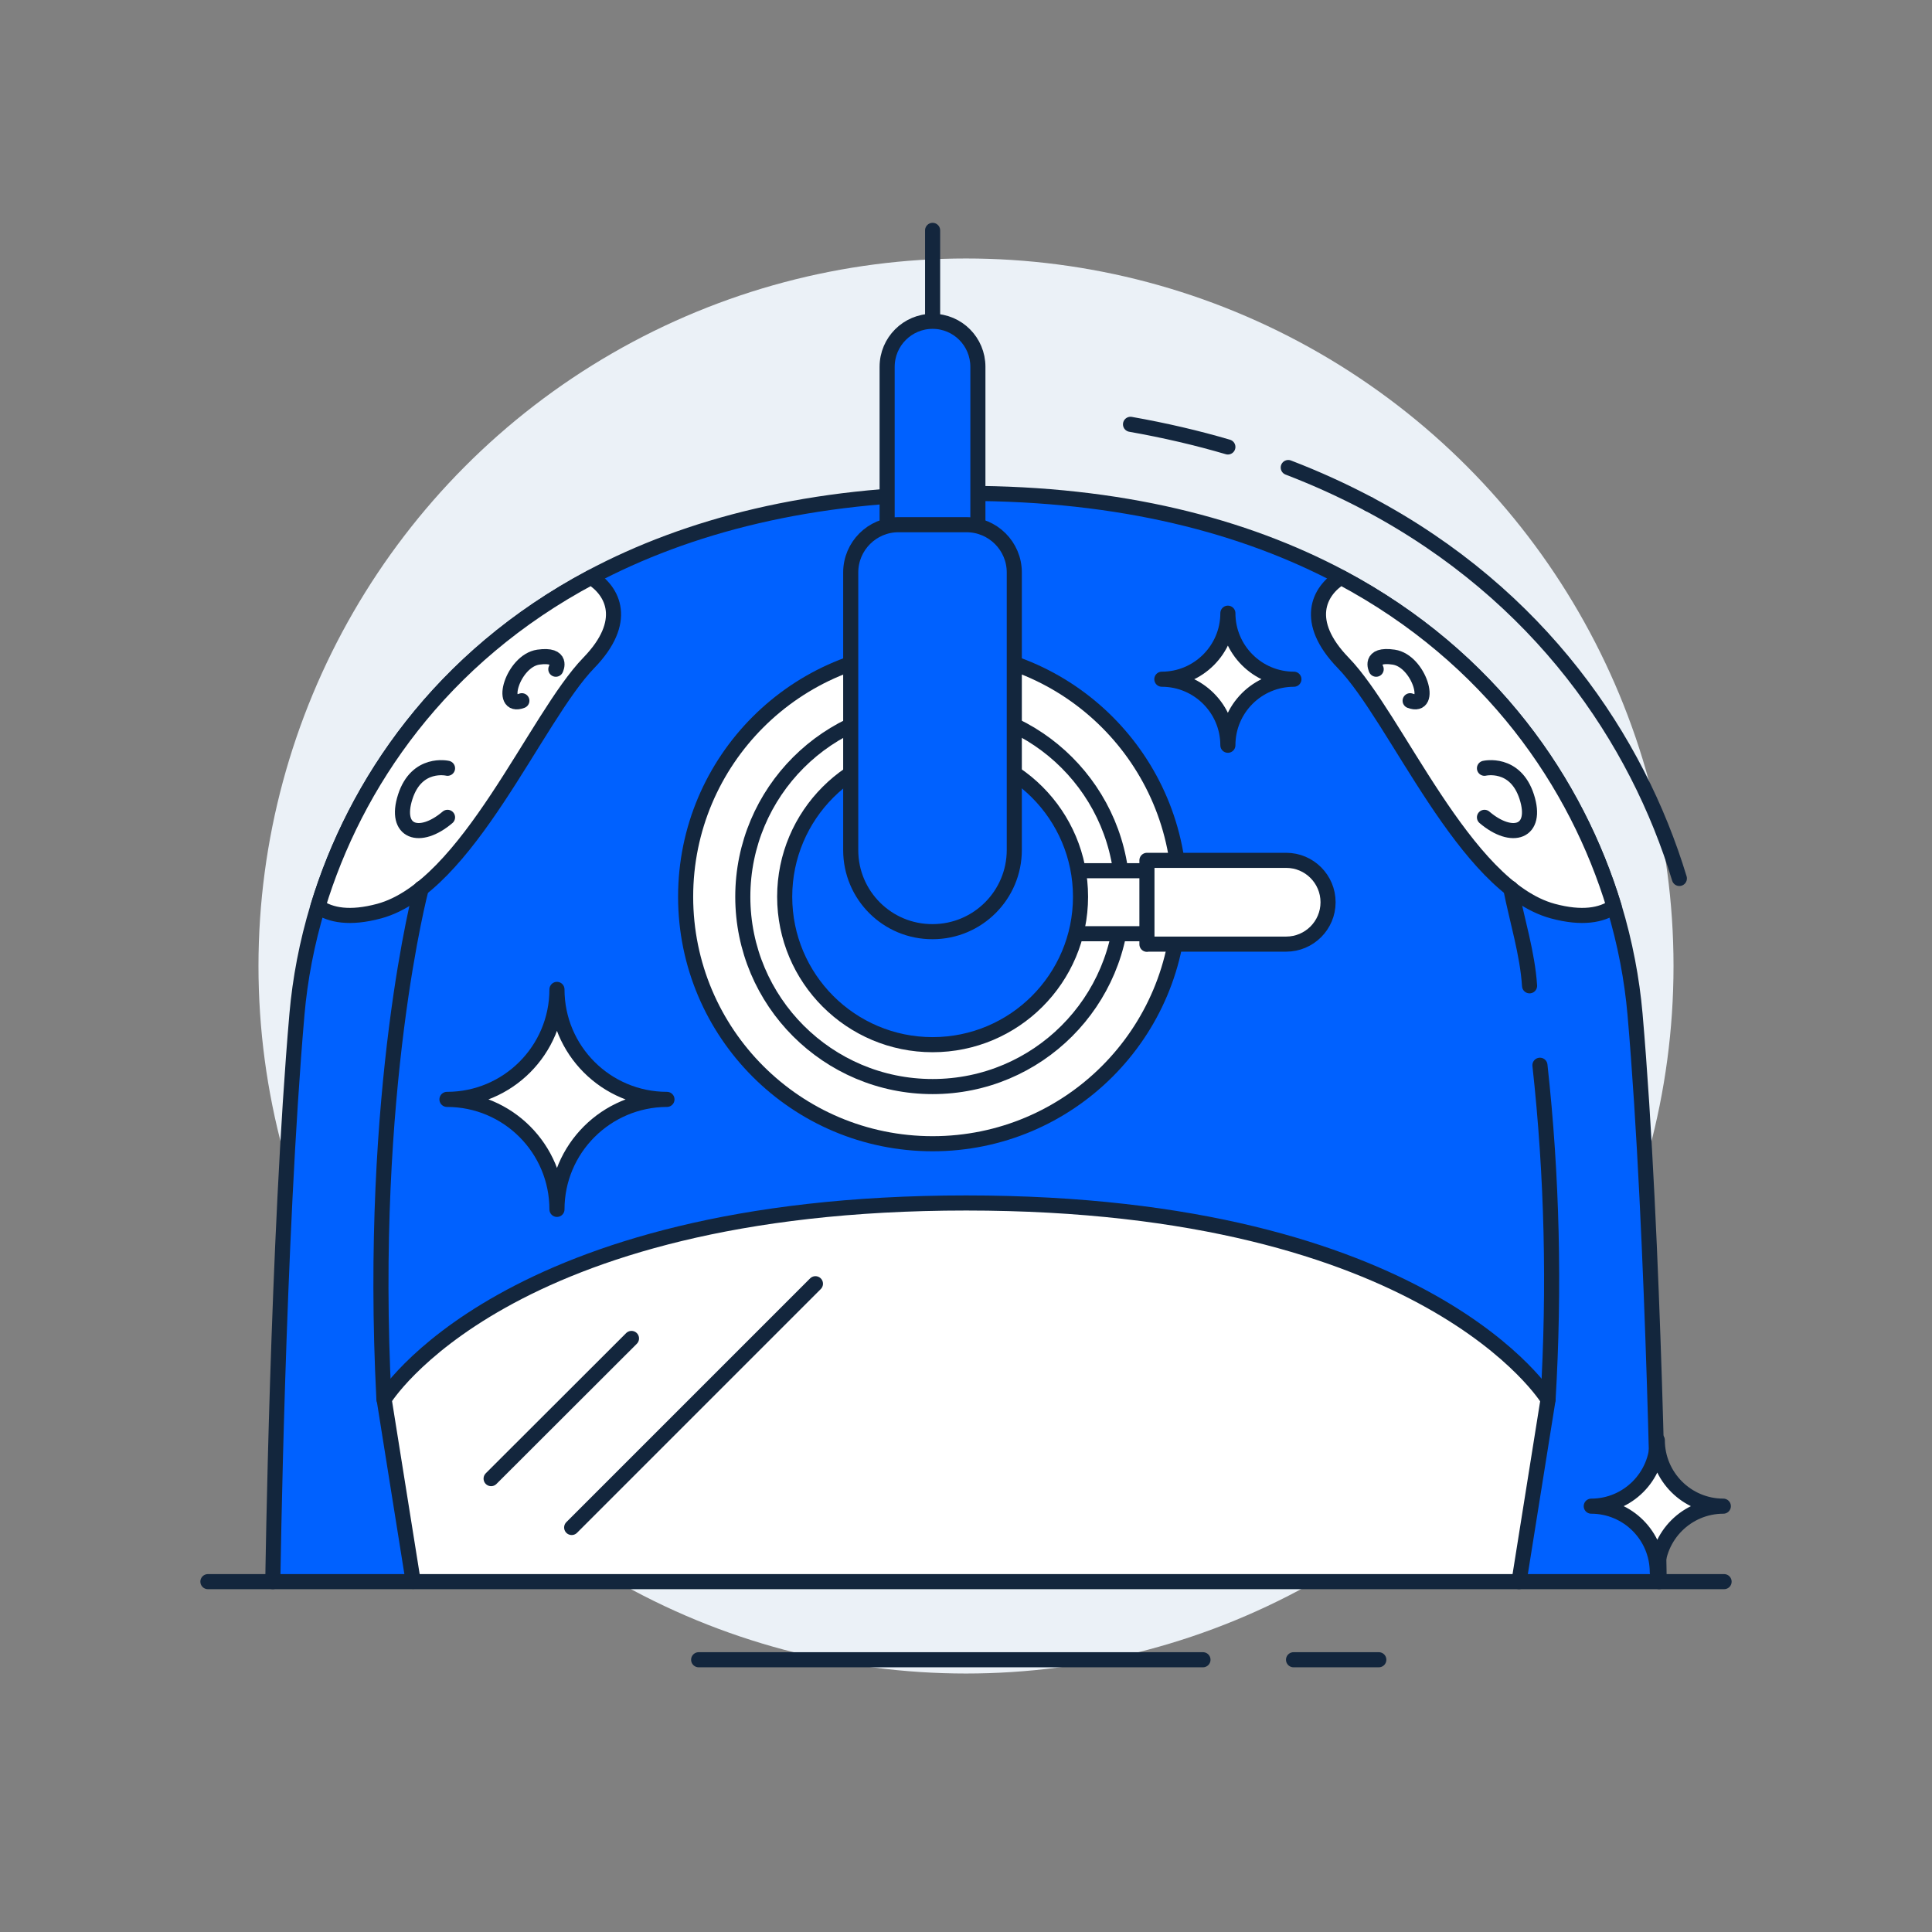 <?xml version="1.0" encoding="utf-8"?>
<!-- Generator: Adobe Illustrator 28.0.0, SVG Export Plug-In . SVG Version: 6.00 Build 0)  -->
<svg version="1.1" id="Layer_1" xmlns="http://www.w3.org/2000/svg" xmlns:xlink="http://www.w3.org/1999/xlink" x="0px" y="0px"
	 viewBox="0 0 1024 1024" style="enable-background:new 0 0 1024 1024;" xml:space="preserve">
<rect x="0" y="0" width="1024" height="1024" fill="#808080" stroke="none"/>
<style type="text/css">
	.st0{fill:#EBF1F7;}
	.st1{fill:#0061FF;stroke:#13263D;stroke-width:8;stroke-linecap:round;stroke-linejoin:round;stroke-miterlimit:10;}
	.st2{fill:#FFFFFF;stroke:#13263D;stroke-width:8;stroke-linecap:round;stroke-linejoin:round;stroke-miterlimit:10;}
	.st3{fill:none;stroke:#13263D;stroke-width:8;stroke-linecap:round;stroke-linejoin:round;stroke-miterlimit:10;}
	.st4{fill:#FFFFFF;}
	.st5{fill:#0061FF;}
</style>
<circle class="st0" cx="512" cy="512" r="375"/>
<path class="st1" d="M879.4,838.3c0,0-2.5-182-12.8-300.8c-1.6-18.3-5.2-37.6-11.1-57.1c-19.7-64.9-64.9-132-144.8-174.5
	c-51.2-27.2-116.6-44.4-198.7-44.4c-82.1,0-147.5,17.2-198.7,44.4c-79.9,42.5-125.1,109.6-144.8,174.5c-5.9,19.5-9.5,38.7-11.1,57.1
	c-10.3,118.8-12.8,300.8-12.8,300.8"/>
<path class="st2" d="M312.1,351.3c-28.2,29-64.1,118.8-111.1,131.6c-15.6,4.2-25.8,2.2-32.5-2.4c19.7-64.9,64.9-132,144.8-174.5
	C325,313.3,333.3,329.4,312.1,351.3z"/>
<path class="st1" d="M223.3,470.8c0,0-28.3,106-19.8,270.9"/>
<path class="st3" d="M237.2,433.2c-14.7,12.5-28.5,8-22.4-10.9s22.4-15.1,22.4-15.1"/>
<path class="st3" d="M276.6,371.4c-12.5,4.8-4.8-21.1,8.7-23.1c13.5-1.9,9.3,6.4,9.3,6.4"/>
<path class="st2" d="M711.9,351.3c28.2,29,64.1,118.8,111.1,131.6c15.6,4.2,25.8,2.2,32.5-2.4c-19.7-64.9-64.9-132-144.8-174.5
	C699,313.3,690.7,329.4,711.9,351.3z"/>
<path class="st2" d="M805.1,838.3l15.4-96.5c0,0-63.2-104.2-308.4-104.2S203.6,741.7,203.6,741.7l15.4,96.5"/>
<path class="st1" d="M816.2,564.6c6.5,59.1,7.8,118,4.3,177.1"/>
<path class="st1" d="M800.7,470.8c3.4,17.2,8.9,34.6,10,51.7"/>
<path class="st3" d="M786.8,433.2c14.7,12.5,28.5,8,22.4-10.9s-22.4-15.1-22.4-15.1"/>
<path class="st3" d="M747.4,371.4c12.5,4.8,4.8-21.1-8.7-23.1s-9.3,6.4-9.3,6.4"/>
<g>
	<g>
		<g>
			<circle class="st4" cx="494.3" cy="475.3" r="130.9"/>
			<circle class="st3" cx="494.3" cy="475.3" r="130.9"/>
		</g>
		<g>
			<circle class="st4" cx="494.3" cy="475.3" r="100.6"/>
			<circle class="st3" cx="494.3" cy="475.3" r="100.6"/>
		</g>
		<g>
			<path class="st4" d="M541.3,495v-33.5h79.3c9.2,0,16.7,7.5,16.7,16.7v0c0,9.2-7.5,16.7-16.7,16.7H541.3z"/>
			<path class="st3" d="M541.3,495v-33.5h79.3c9.2,0,16.7,7.5,16.7,16.7v0c0,9.2-7.5,16.7-16.7,16.7H541.3z"/>
		</g>
		<g>
			<path class="st4" d="M607.9,500.5v-44.5h73.8c12.3,0,22.2,10,22.2,22.2v0c0,12.3-10,22.2-22.2,22.2H607.9z"/>
			<path class="st3" d="M607.9,500.5v-44.5h73.8c12.3,0,22.2,10,22.2,22.2v0c0,12.3-10,22.2-22.2,22.2H607.9z"/>
		</g>
		<g>
			<circle class="st5" cx="494.3" cy="475.3" r="78.4"/>
			<circle class="st3" cx="494.3" cy="475.3" r="78.4"/>
		</g>
		<g>
			<path class="st5" d="M494.3,170.3c-13.3,0-24.1,10.8-24.1,24.1V372c0,7.7,6.3,14,14,14h20.1c7.7,0,14-6.3,14-14V228.6v-34.2
				C518.3,181.1,507.6,170.3,494.3,170.3z"/>
			<path class="st3" d="M494.3,170.3c-13.3,0-24.1,10.8-24.1,24.1V372c0,7.7,6.3,14,14,14h20.1c7.7,0,14-6.3,14-14V228.6v-34.2
				C518.3,181.1,507.6,170.3,494.3,170.3z"/>
		</g>
		<g>
			<path class="st5" d="M450.9,450.6V303.4c0-13.9,11.3-25.3,25.3-25.3h36.1c13.9,0,25.3,11.3,25.3,25.3v147.1
				c0,23.9-19.4,43.3-43.3,43.3h0C470.3,493.9,450.9,474.5,450.9,450.6z"/>
			<path class="st3" d="M450.9,450.6V303.4c0-13.9,11.3-25.3,25.3-25.3h36.1c13.9,0,25.3,11.3,25.3,25.3v147.1
				c0,23.9-19.4,43.3-43.3,43.3h0C470.3,493.9,450.9,474.5,450.9,450.6z"/>
		</g>
		<path class="st1" d="M494.3,169.4c0,0,0,9.8,0-47.3"/>
	</g>
</g>
<line class="st3" x1="110.2" y1="838.3" x2="913.8" y2="838.3"/>
<line class="st3" x1="334.7" y1="709.4" x2="260.3" y2="783.7"/>
<line class="st3" x1="432.2" y1="680.4" x2="303" y2="809.6"/>
<path class="st3" d="M650.8,236.9c-16.3-4.8-33.5-8.8-51.6-12"/>
<path class="st3" d="M725.5,267.2c-13.4-7.1-27.6-13.6-42.7-19.4"/>
<path class="st3" d="M890.1,465.6c-22.4-73.8-73.8-150.1-164.6-198.4"/>
<line class="st3" x1="370.3" y1="879.7" x2="637.6" y2="879.7"/>
<line class="st3" x1="685.6" y1="879.7" x2="730.8" y2="879.7"/>
<path class="st2" d="M878.4,833.3L878.4,833.3c0-19.3-15.7-35-35-35v0c19.3,0,35-15.7,35-35h0c0,19.3,15.7,35,35,35v0
	C894.1,798.3,878.4,814,878.4,833.3z"/>
<path class="st2" d="M650.8,395L650.8,395c0-19.3-15.7-35-35-35v0c19.3,0,35-15.7,35-35h0c0,19.3,15.7,35,35,35v0
	C666.4,360,650.8,375.7,650.8,395z"/>
<path class="st2" d="M295.2,641L295.2,641c0-32.2-26.1-58.3-58.3-58.3v0c32.2,0,58.3-26.1,58.3-58.3h0c0,32.2,26.1,58.3,58.3,58.3v0
	C321.3,582.8,295.2,608.9,295.2,641z"/>
</svg>
